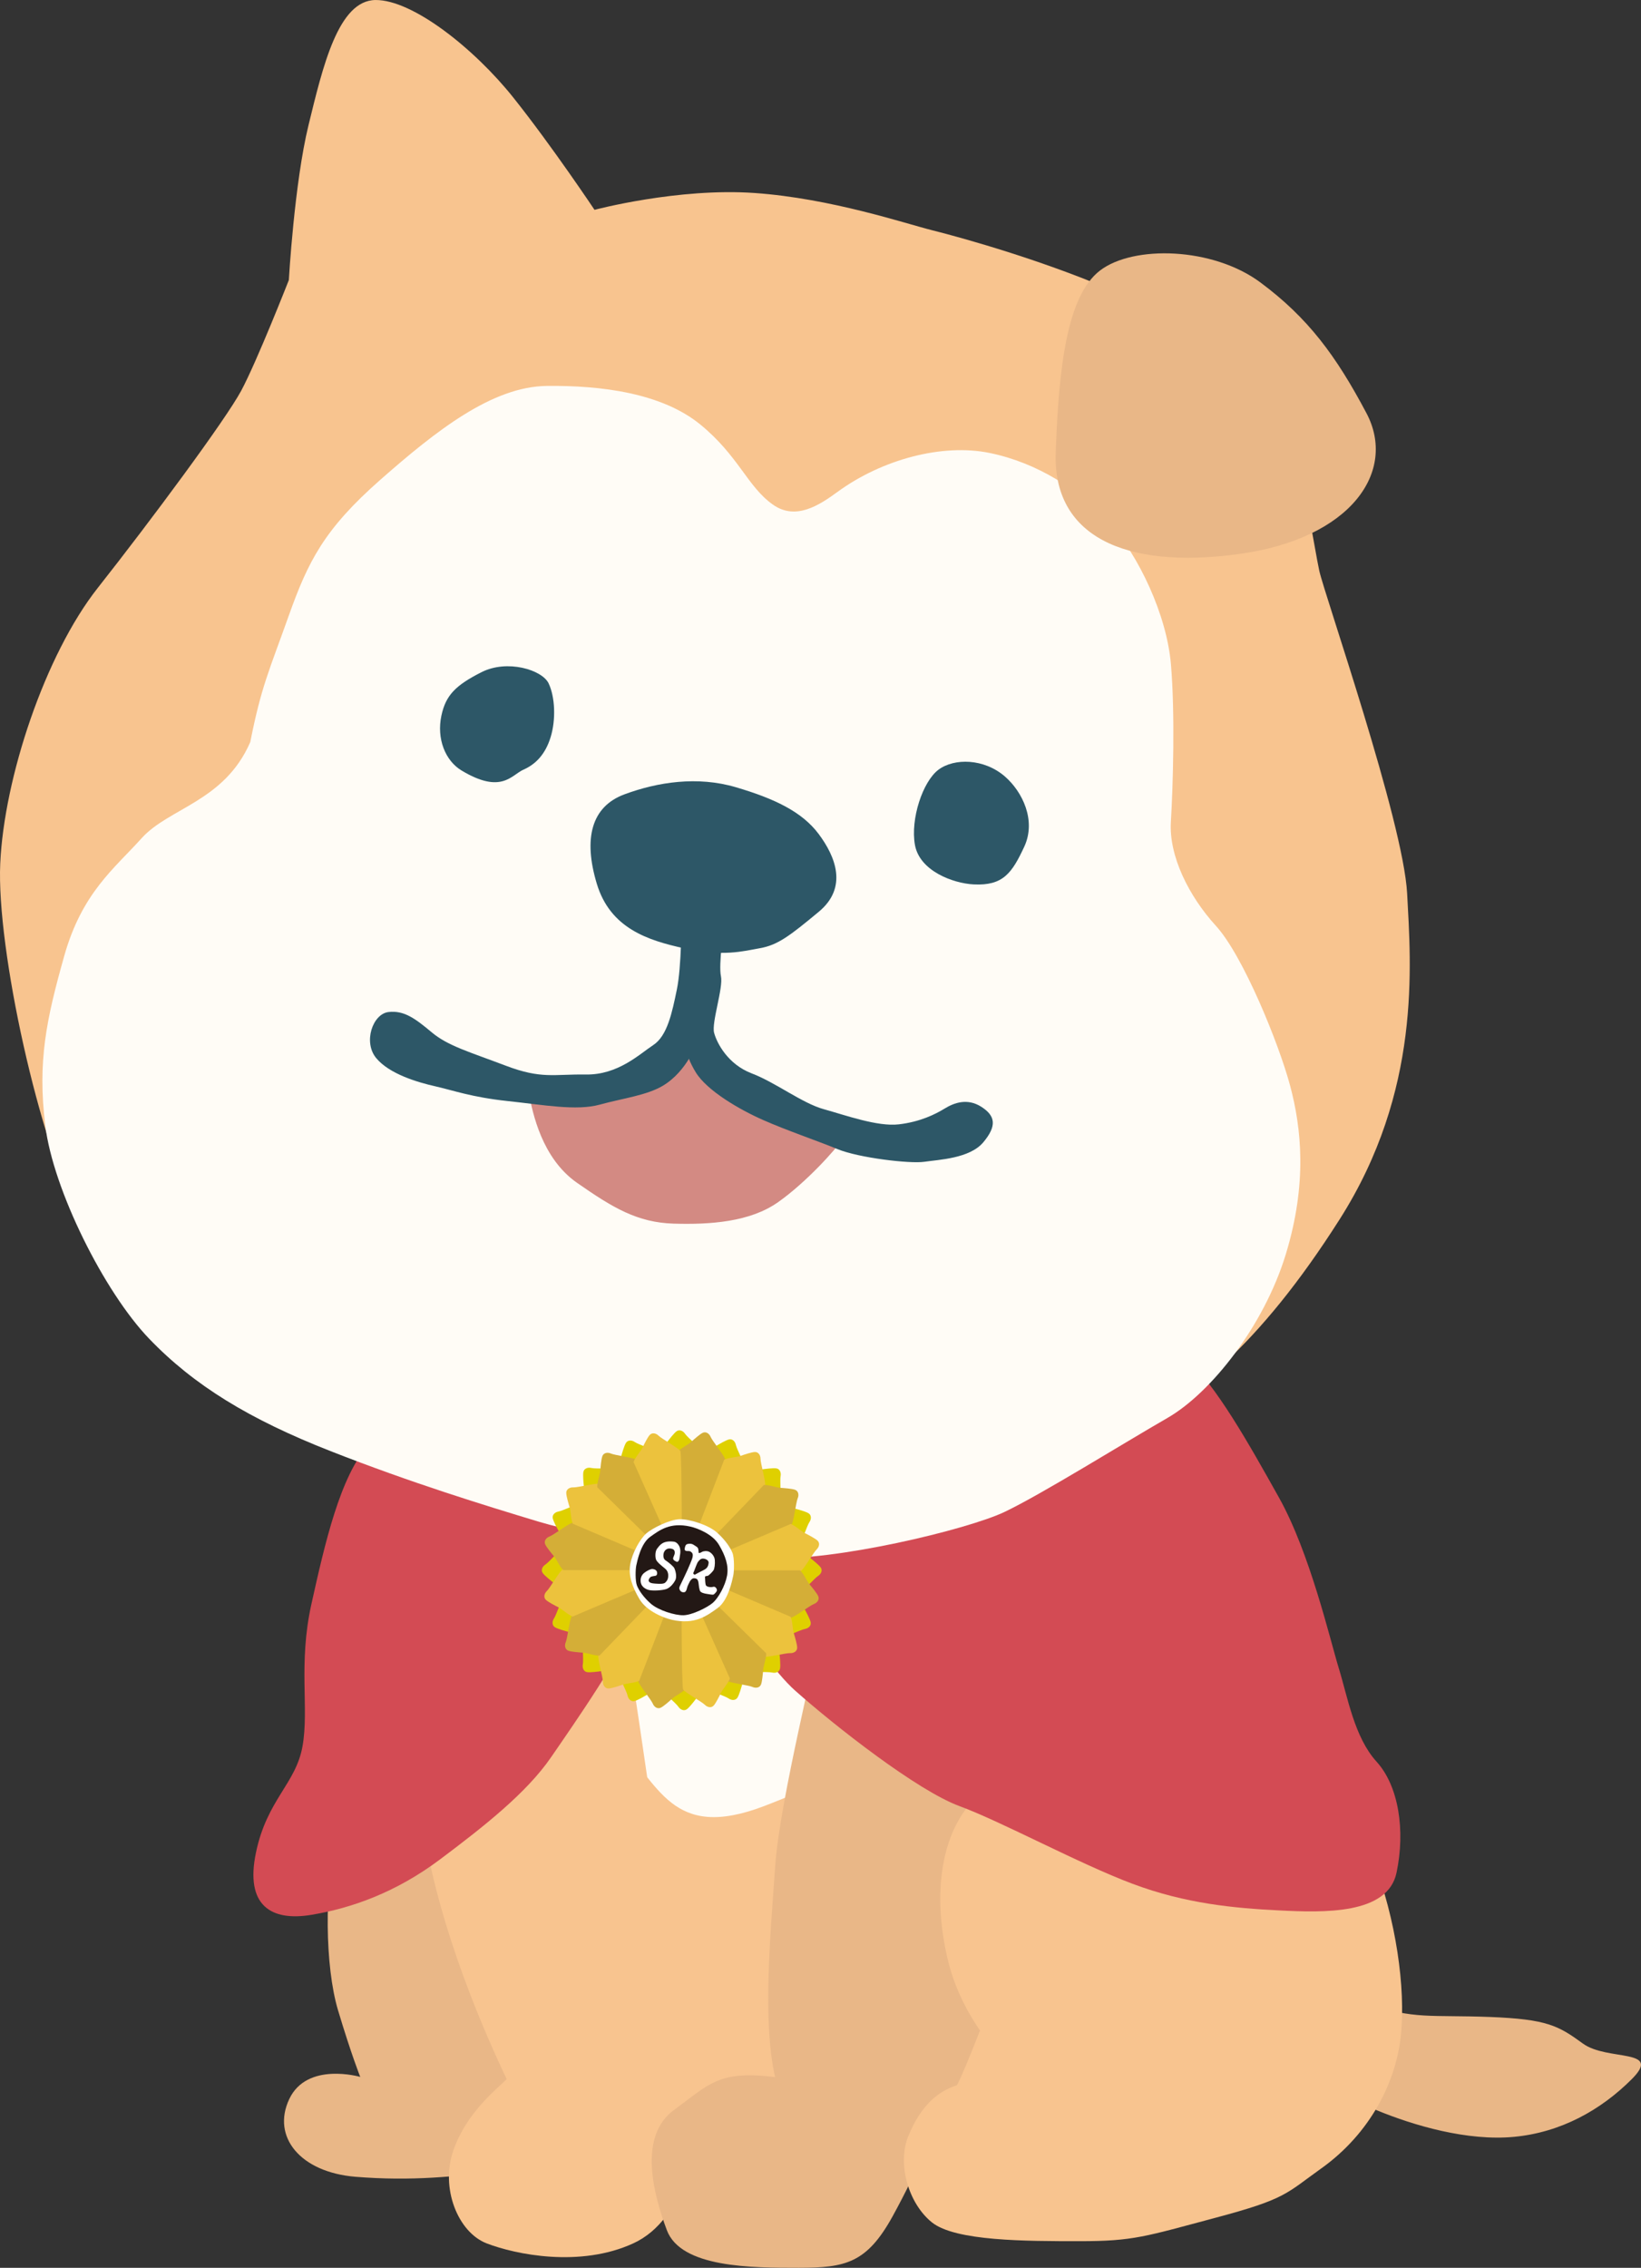 <?xml version="1.0" encoding="UTF-8"?><svg id="_レイヤー_2" xmlns="http://www.w3.org/2000/svg" width="41.44mm" height="57.249mm" viewBox="0 0 117.468 162.279"><rect x="0" y="0" width="117.468" height="162.279" fill="#333333" stroke="none"/><defs><style>.cls-1{fill:#fff;}.cls-2{fill:#ecc23d;}.cls-3{fill:#d4ae37;}.cls-4{fill:#d34b54;}.cls-5{fill:#231815;}.cls-6{fill:#2d5767;}.cls-7{fill:#d38a83;}.cls-8{fill:#e9b787;}.cls-9{fill:#f8c48f;}.cls-10{fill:#dfd000;}.cls-11{fill:#fffcf6;}</style></defs><g id="_文字"><path class="cls-8" d="M98.064,143.376c2.98,1.146,4.448.794,8.578.953,4.13.159,4.924.635,6.672,1.906s5.719.318,3.495,2.542-5.083,3.812-8.419,4.13c-3.336.318-7.148-.794-9.849-1.906-2.7-1.112-6.354-4.924-7.307-6.036s.635-3.971,6.831-1.589Z"/><path class="cls-9" d="M69.153,152.907c-5.56.953-22.239,1.747-24.94,0-2.7-1.747-9.69-20.651-9.849-25.734-.159-5.083,1.906-23.192,8.896-24.145,6.989-.953,15.091-3.018,21.445.794,6.354,3.812,12.867,18.903,13.979,25.734,1.112,6.831-.318,17.95-2.383,20.333-2.065,2.383-7.148,3.018-7.148,3.018Z"/><path class="cls-11" d="M36.589,106.999c1.469,5.693,4.289,14.297,7.466,17.474s3.971,7.307,10.643,4.766c6.672-2.542,10.961-5.56,13.185-8.737,2.224-3.177,5.083-17.474,4.766-20.651-.318-3.177-23.192-6.672-26.052-5.242-2.859,1.43-11.278,7.466-10.008,12.39Z"/><path class="cls-8" d="M24.039,131.78c-.804,3.218-.794,8.896.159,12.073.953,3.177,1.589,4.766,1.589,4.766,0,0-3.812-1.112-5.083,1.589-1.271,2.7.794,5.242,4.766,5.56,3.971.318,7.148,0,10.643-.477,3.495-.477,6.354-3.812,6.354-3.812,0,0-2.224-23.987-4.13-27.005-1.906-3.018-12.073-1.589-14.297,7.307Z"/><path class="cls-9" d="M44.742,116.802c.173.444,3.284,21.809,3.601,24.986.318,3.177.477,6.989,1.112,9.69.424,1.803-.318,7.307-4.13,9.055-3.812,1.747-8.419.794-10.484,0-2.065-.794-3.336-3.971-2.383-6.672.953-2.7,3.018-4.289,3.812-5.083-3.978-8.387-5.719-15.25-6.036-18.903-.318-3.654,2.7-9.849,2.7-9.849,0,0,8.471-11.801,11.807-3.223Z"/><path class="cls-4" d="M48.026,108.429s-1.271,4.289-2.383,7.148c-1.112,2.859-4.448,7.625-6.195,10.166s-4.766,4.924-7.943,7.307c-3.177,2.383-6.354,3.495-9.213,3.971-2.859.477-4.766-.635-3.971-4.448.794-3.812,2.859-4.924,3.336-7.625.477-2.7-.318-5.877.635-10.166.953-4.289,2.065-9.213,4.13-11.437,2.065-2.224,9.055-1.43,12.867-.477,3.812.953,9.69,2.383,8.737,5.56Z"/><path class="cls-8" d="M75.7,130.102s-5.728,16.341-7.244,19.205c-1.516,2.864-2.695,5.896-4.549,9.266-1.853,3.369-3.369,3.706-6.739,3.706s-8.423,0-9.434-2.695c-1.011-2.695-2.022-6.739.505-8.592,2.527-1.853,3.201-2.864,7.244-2.359-.913-4.05-.333-10.172.004-15.058s3.108-15.576,3.276-17.429c.168-1.853,17.778,1.321,16.935,13.956Z"/><path class="cls-9" d="M94.576,155.17c-2.541,1.815-2.518,2.182-7.553,3.525-5.036,1.343-5.875,1.679-9.735,1.679s-8.896,0-10.575-1.343c-1.679-1.343-2.518-4.196-1.679-6.211.839-2.014,2.182-3.693,4.868-3.861,2.686-.168,2.686-.839,2.686-.839,0,0-3.525-3.021-4.7-7.721-1.175-4.7-.671-9.735,2.518-12.253,3.189-2.518,10.239-4.532,15.275-3.189,5.036,1.343,10.91,3.693,12.589,8.057,1.679,4.364,2.35,9.232,2.014,12.589s-2.182,7.05-5.707,9.568Z"/><path class="cls-4" d="M48.502,108.27c.86,1.816,5.56,10.166,8.419,12.708,2.859,2.542,8.737,7.148,11.755,8.26,3.018,1.112,8.578,4.13,12.39,5.56,3.812,1.43,7.307,1.747,10.484,1.906s7.784.318,8.419-2.7c.635-3.018.159-6.195-1.43-7.943-1.589-1.747-2.065-4.607-2.7-6.672-.635-2.065-2.065-8.26-4.289-12.232-2.224-3.971-4.448-7.943-6.672-10.008-2.224-2.065-18.903-1.906-24.304.953-5.401,2.859-13.502,7.148-12.073,10.166Z"/><path class="cls-9" d="M20.676,20.04s.392-6.924,1.409-11.088C23.103,4.789,24.207.022,26.88,0c2.672-.021,7.088,3.496,9.866,6.981,2.778,3.484,5.811,8.033,5.811,8.033,0,0,5.981-1.593,11.468-1.204s10.77,2.184,12.751,2.678c1.981.494,8.298,2.235,13.694,4.664,5.396,2.428,10.33,5.2,11.726,9.716,1.396,4.515,1.874,8.281,2.243,9.977.369,1.696,6.014,17.918,6.288,23.091s1.025,14.112-4.833,23.319c-5.858,9.208-10.695,12.815-15.617,15.589-4.921,2.774-13.926,6.801-22.404,7.209-8.478.408-13.417-.927-26.335-5.273-12.919-4.345-22.868-12.16-25.785-17.512C2.836,81.915-.258,67.913.017,61.793s3.201-14.933,6.979-19.722c3.777-4.788,9.142-12.015,10.268-14.11,1.126-2.095,3.412-7.921,3.412-7.921Z"/><path class="cls-11" d="M17.914,53.106c.787-3.992,1.365-5.14,2.754-9.044s2.546-6.2,6.549-9.723c4.004-3.523,8.007-6.676,11.915-6.723,3.908-.047,8.246.511,10.998,2.76,2.752,2.249,3.378,4.465,5.219,5.748,1.617,1.126,3.29.034,4.594-.92,3.194-2.336,7.52-3.489,10.909-2.79,3.389.699,6.417,2.622,8.537,4.984,2.12,2.362,4.121,6.577,4.428,10.112s.148,8.851-.002,11.293,1.279,5.319,3.227,7.451c1.948,2.132,4.517,8.46,5.313,11.451.796,2.991,1.245,6.957-.32,12.068-1.566,5.111-5.343,9.899-8.48,11.701s-9.009,5.464-11.656,6.721-12.222,3.559-16.905,3.287c-4.683-.271-12.524-1.413-16.458-2.602-3.933-1.189-9.044-2.754-14.871-5.04-5.827-2.286-9.786-4.71-12.995-8.052-3.209-3.342-6.867-10.651-7.43-15.25-.562-4.599.078-7.586,1.355-12.122,1.277-4.537,3.58-6.254,5.54-8.433,1.96-2.179,5.926-2.627,7.777-6.875Z"/><path class="cls-7" d="M37.892,78.413c.236,1.14.86,4.449,3.417,6.229,2.556,1.78,4.312,2.84,6.915,2.918,2.603.077,5.446-.112,7.462-1.528s4.176-3.816,4.571-4.462-5.748-2.647-6.618-3.578c-.87-.931-4.171-3.121-4.171-3.121,0,0-4.666,3.041-6.299,3.205-1.633.164-5.278.337-5.278.337Z"/><path class="cls-6" d="M69.708,63.286c-1.491-.074-3.881-.967-4.214-2.826-.333-1.858.561-4.544,1.689-5.385,1.128-.841,3.265-.805,4.755.491,1.249,1.087,2.257,3.144,1.379,5.027-.878,1.883-1.513,2.796-3.61,2.692Z"/><path class="cls-6" d="M33.037,55.133c-1.16-.698-1.795-2.267-1.439-3.93.314-1.463,1.019-2.164,2.865-3.102,1.846-.938,4.349-.171,4.81.801.462.972.528,2.591.144,3.842-.383,1.251-1.089,1.953-1.948,2.331-.859.378-1.567,1.783-4.433.058Z"/><path class="cls-6" d="M48.776,65.82s.019,3.321-.323,4.98c-.342,1.66-.684,3.319-1.685,3.978-1.001.659-2.525,2.146-4.832,2.112-2.308-.034-3.167.343-5.74-.635s-4.119-1.404-5.284-2.378c-1.165-.974-1.98-1.595-3.106-1.458s-1.821,2.148-.881,3.29c.94,1.142,2.964,1.739,4.23,2.024,1.266.285,2.601.781,5.176,1.055,2.574.274,4.923.717,6.599.257,1.676-.46,3.358-.66,4.521-1.353,1.762-1.051,2.471-3.159,2.471-3.159,0,0,.74-3.009.814-4.205s.289-2.673.221-3.588-1.654-2.453-2.179-.921Z"/><path class="cls-6" d="M51.828,66.265s-.402,2.757-.221,3.588-.684,3.319-.489,4.051.979,2.254,2.694,2.906c1.715.652,3.611,2.135,5.157,2.561s3.838,1.263,5.372,1.084,2.619-.725,3.282-1.131c.662-.406,1.62-.77,2.632-.119,1.011.65,1.108,1.368.134,2.533s-3.198,1.244-4.225,1.396c-1.028.152-4.685-.28-6.203-.903-1.518-.623-3.627-1.333-5.327-2.083-1.701-.75-4.019-2.094-4.831-3.418-.813-1.325-1.02-2.662-1.184-4.295s.296-5.487.354-5.881,2.371-2.47,2.857-.288Z"/><path class="cls-6" d="M48.981,67.861c-2.601-.571-5.298-1.423-6.263-4.633-.965-3.21-.398-5.505,1.981-6.387s5.226-1.319,7.973-.51c2.747.809,4.738,1.747,5.936,3.354,1.198,1.607,2.101,3.815.006,5.556-2.095,1.741-2.94,2.38-4.2,2.606-1.261.226-2.656.622-5.432.013Z"/><path class="cls-8" d="M75.572,32.39c.214-6.07.792-11.221,3.178-13.039,2.386-1.818,8.064-1.676,11.475.86,3.411,2.536,5.416,5.244,7.593,9.358,2.177,4.114-1.017,8.984-9.2,10.084-8.184,1.1-13.256-1.331-13.046-7.263Z"/><path class="cls-10" d="M50.144,103.995c.273-.216.815-.346,1.085-.506s.713-.423.945-.485.447.117.505.404.703,1.502.703,1.748-4.581,7.225-4.581,7.225l1.344-8.386Z"/><path class="cls-10" d="M47.455,120.732c-.273.216-.815.346-1.085.506-.27.16-.713.423-.945.485s-.447-.117-.505-.404-.703-1.502-.703-1.748,4.581-7.225,4.581-7.225l-1.344,8.386Z"/><path class="cls-10" d="M53.314,105.189c.335-.092.885.001,1.196-.04.311-.041.822-.11,1.059-.076s.365.282.307.57.059,1.658-.038,1.883c-.097.226-7.044,4.854-7.044,4.854l4.52-7.191Z"/><path class="cls-10" d="M44.285,119.538c-.335.092-.885-.001-1.196.04s-.822.11-1.059.076-.365-.282-.307-.57-.059-1.658.038-1.883,7.044-4.854,7.044-4.854l-4.52,7.191Z"/><path class="cls-10" d="M55.751,107.513c.345.046.815.346,1.118.429.303.083.8.218,1.005.342s.227.402.061.644c-.166.242-.591,1.55-.768,1.72s-8.378,1.729-8.378,1.729l6.963-4.863Z"/><path class="cls-10" d="M41.848,117.214c-.345-.046-.815-.346-1.118-.429-.303-.083-.8-.218-1.005-.342s-.227-.402-.061-.644.591-1.55.768-1.72,8.378-1.729,8.378-1.729l-6.963,4.863Z"/><path class="cls-10" d="M57.095,110.622c.299.177.615.637.861.832s.65.514.791.708.051.459-.196.616-1.151,1.194-1.38,1.282-8.386-1.69-8.386-1.69l8.312-1.748Z"/><path class="cls-10" d="M40.504,114.105c-.299-.177-.615-.637-.861-.832s-.65-.514-.791-.708-.051-.459.196-.616c.247-.158,1.151-1.194,1.38-1.282.23-.087,8.386,1.69,8.386,1.69l-8.312,1.748Z"/><path class="cls-10" d="M57.114,114.013c.206.28.316.827.466,1.103s.397.728.45.962-.133.442-.422.49-1.527.648-1.772.638-7.053-4.842-7.053-4.842l8.332,1.649Z"/><path class="cls-10" d="M40.485,110.714c-.206-.28-.316-.827-.466-1.103s-.397-.728-.45-.962.133-.442.422-.49c.289-.048,1.527-.648,1.772-.638.245.01,7.053,4.842,7.053,4.842l-8.332-1.649Z"/><path class="cls-10" d="M55.804,117.137c.079.339-.033.885-.003,1.197s.08.825.037,1.061-.295.355-.58.286-1.659-.002-1.881-.107c-.222-.105-4.594-7.217-4.594-7.217l7.021,4.78Z"/><path class="cls-10" d="M41.795,107.59c-.079-.339.033-.885.003-1.197s-.08-.825-.037-1.061.295-.355.58-.286,1.659.002,1.881.107c.222.105,4.594,7.217,4.594,7.217l-7.021-4.78Z"/><path class="cls-10" d="M53.583,119.361c-.05.344-.353.812-.439,1.114s-.226.798-.352,1.002-.404.223-.645.054c-.24-.168-1.544-.606-1.712-.785s-1.648-8.395-1.648-8.395l4.796,7.01Z"/><path class="cls-10" d="M44.016,105.366c.05-.344.353-.812.439-1.114s.226-.798.352-1.002.404-.223.645-.054,1.544.606,1.712.785c.168.179,1.648,8.395,1.648,8.395l-4.796-7.01Z"/><path class="cls-10" d="M50.684,120.628c-.172.302-.626.626-.817.875s-.502.659-.695.803-.458.059-.62-.186-1.214-1.13-1.306-1.358,1.544-8.414,1.544-8.414l1.893,8.28Z"/><path class="cls-10" d="M46.914,104.1c.172-.302.626-.626.817-.875s.502-.659.695-.803.458-.059.62.186,1.214,1.13,1.306,1.358-1.544,8.414-1.544,8.414l-1.893-8.28Z"/><path class="cls-3" d="M48.5,103.893c.226-.264.733-.497.967-.706s.617-.553.833-.658.461.028.574.299.98,1.338,1.027,1.579-3.098,7.974-3.098,7.974l-.303-8.488Z"/><path class="cls-3" d="M49.098,120.835c-.226.264-.733.497-.967.706s-.617.553-.833.658-.461-.028-.574-.299c-.113-.271-.98-1.338-1.027-1.579s3.098-7.974,3.098-7.974l.303,8.488Z"/><path class="cls-2" d="M51.841,104.452c.311-.155.869-.17,1.166-.271s.785-.267,1.024-.279.413.206.411.5.378,1.615.327,1.855-5.973,6.125-5.973,6.125l3.045-7.929Z"/><path class="cls-2" d="M45.757,120.275c-.311.155-.869.17-1.166.271s-.785.267-1.024.279-.413-.206-.411-.5-.378-1.615-.327-1.855,5.973-6.125,5.973-6.125l-3.045,7.929Z"/><path class="cls-3" d="M54.682,106.261c.347-.021.866.181,1.18.204s.827.059,1.052.141.3.351.184.62-.28,1.635-.421,1.836-7.886,3.316-7.886,3.316l5.892-6.118Z"/><path class="cls-3" d="M42.917,118.466c-.347.021-.866-.181-1.18-.204-.313-.023-.827-.059-1.052-.141s-.3-.351-.184-.62.28-1.635.421-1.836,7.886-3.316,7.886-3.316l-5.892,6.118Z"/><path class="cls-2" d="M56.602,109.051c.328.116.726.506,1.005.65s.737.378.913.542.139.44-.073.643-.898,1.394-1.106,1.524-8.555-.037-8.555-.037l7.817-3.322Z"/><path class="cls-2" d="M40.997,115.676c-.328-.116-.726-.506-1.005-.65s-.737-.378-.913-.542-.139-.44.073-.643.898-1.394,1.106-1.524,8.555.037,8.555.037l-7.817,3.322Z"/><path class="cls-3" d="M57.276,112.374c.256.235.47.75.67.992s.53.637.627.856-.045.459-.32.562-1.373.931-1.615.969c-.243.038-7.856-3.387-7.856-3.387l8.493.007Z"/><path class="cls-3" d="M40.323,112.353c-.256-.235-.47-.75-.67-.992s-.53-.637-.627-.856.045-.459.32-.562,1.373-.931,1.615-.969,7.856,3.387,7.856,3.387l-8.493-.007Z"/><path class="cls-2" d="M56.594,115.693c.143.317.138.874.228,1.175s.238.794.242,1.034-.221.405-.514.392-1.628.319-1.866.259c-.238-.06-5.902-6.193-5.902-6.193l7.812,3.332Z"/><path class="cls-2" d="M41.004,109.034c-.143-.317-.138-.874-.228-1.175s-.238-.794-.242-1.034.221-.405.514-.392,1.628-.319,1.866-.259c.238.06,5.902,6.193,5.902,6.193l-7.812-3.332Z"/><path class="cls-3" d="M54.846,118.304c.018.347-.19.865-.216,1.178s-.067.826-.152,1.051-.353.297-.622.178-1.632-.296-1.832-.439-3.24-7.918-3.24-7.918l6.061,5.95Z"/><path class="cls-3" d="M42.753,106.423c-.018-.347.19-.865.216-1.178s.067-.826.152-1.051.353-.297.622-.178c.268.119,1.632.296,1.832.439s3.24,7.918,3.24,7.918l-6.061-5.95Z"/><path class="cls-2" d="M52.247,120.107c-.111.33-.494.735-.632,1.016s-.366.744-.526.922-.438.146-.644-.062-1.41-.874-1.543-1.08-.112-8.554-.112-8.554l3.458,7.758Z"/><path class="cls-2" d="M45.352,104.62c.111-.33.494-.735.632-1.016s.366-.744.526-.922.438-.146.644.062,1.41.874,1.543,1.08.112,8.554.112,8.554l-3.458-7.758Z"/><path class="cls-1" d="M48.096,115.908c-.551-.125-1.799-.594-2.321-1.48-.522-.886-.804-1.684-.658-2.499.145-.815.702-1.81,1.143-2.197s1.686-1.003,2.393-1.019c.706-.017,2.052.405,2.664.946.612.541.969,1.097,1.115,1.464s.126,1.32.053,1.641-.349,1.755-1.119,2.307c-.771.552-1.624,1.211-3.269.838Z"/><path class="cls-5" d="M49.419,109.239c.486.11,1.586.524,2.046,1.305.46.781.709,1.485.58,2.203-.128.719-.619,1.596-1.008,1.937s-1.487.884-2.109.899c-.623.015-1.809-.357-2.349-.834-.539-.477-.854-.967-.983-1.29-.129-.323-.112-1.163-.047-1.447s.307-1.547.987-2.034c.68-.486,1.431-1.068,2.882-.739Z"/><path class="cls-1" d="M48.255,110.322c.184.024.37.241.423.471.065.279-.019.536-.028.675s-.098.349-.228.283-.285-.135-.225-.302.117-.241.103-.383-.083-.234-.325-.258-.394.13-.451.285-.065.447.107.554.571.423.642.573.206.592.062.864-.382.53-.629.622-1.006.158-1.319.054-.494-.306-.526-.568.07-.481.231-.622.478-.305.605-.298.295.066.332.212-.014.256-.111.277-.274.03-.352.089-.173.221-.116.311.155.14.445.158.603.041.724-.07.199-.24.212-.414.001-.41-.229-.595c-.23-.186-.598-.473-.652-.669s-.059-.572.1-.77c.186-.23.39-.587,1.205-.48Z"/><path class="cls-1" d="M51.051,113.55c-.17.046-.423.009-.503-.085-.08-.094-.064-.442-.08-.574-.016-.131.085-.105.182-.126.097-.021.347-.289.421-.395s.124-.45.097-.747c-.027-.297-.264-.518-.418-.588s-.403-.047-.506.02c-.103.067-.225.096-.231.06-.006-.036-.008-.189-.038-.298-.031-.11-.131-.148-.312-.268-.182-.12-.362-.088-.472-.057s-.166.175-.179.348.188.15.306.15c.082,0,.2.076.245.164.046.089.029.203,0,.328s-.259.653-.346.851-.442.942-.524,1.106c-.082.164-.092.232-.017.36.075.128.234.163.332.13.098-.033.141-.167.173-.303.031-.136.145-.354.195-.452.049-.098.158-.199.22-.225.062-.026.202-.017.287.042.085.059.119.228.132.382.013.154.032.262.077.433.046.171.353.227.502.249s.388.068.46.055c.072-.013.253-.209.266-.301s-.096-.307-.266-.261ZM50.118,112.478c-.139.073-.303.155-.343.184-.039.029-.234.001-.098-.213.072-.177.216-.601.287-.684s.179-.267.408-.233.373.171.353.309-.037.252-.147.365c-.11.113-.322.199-.461.272Z"/></g></svg>